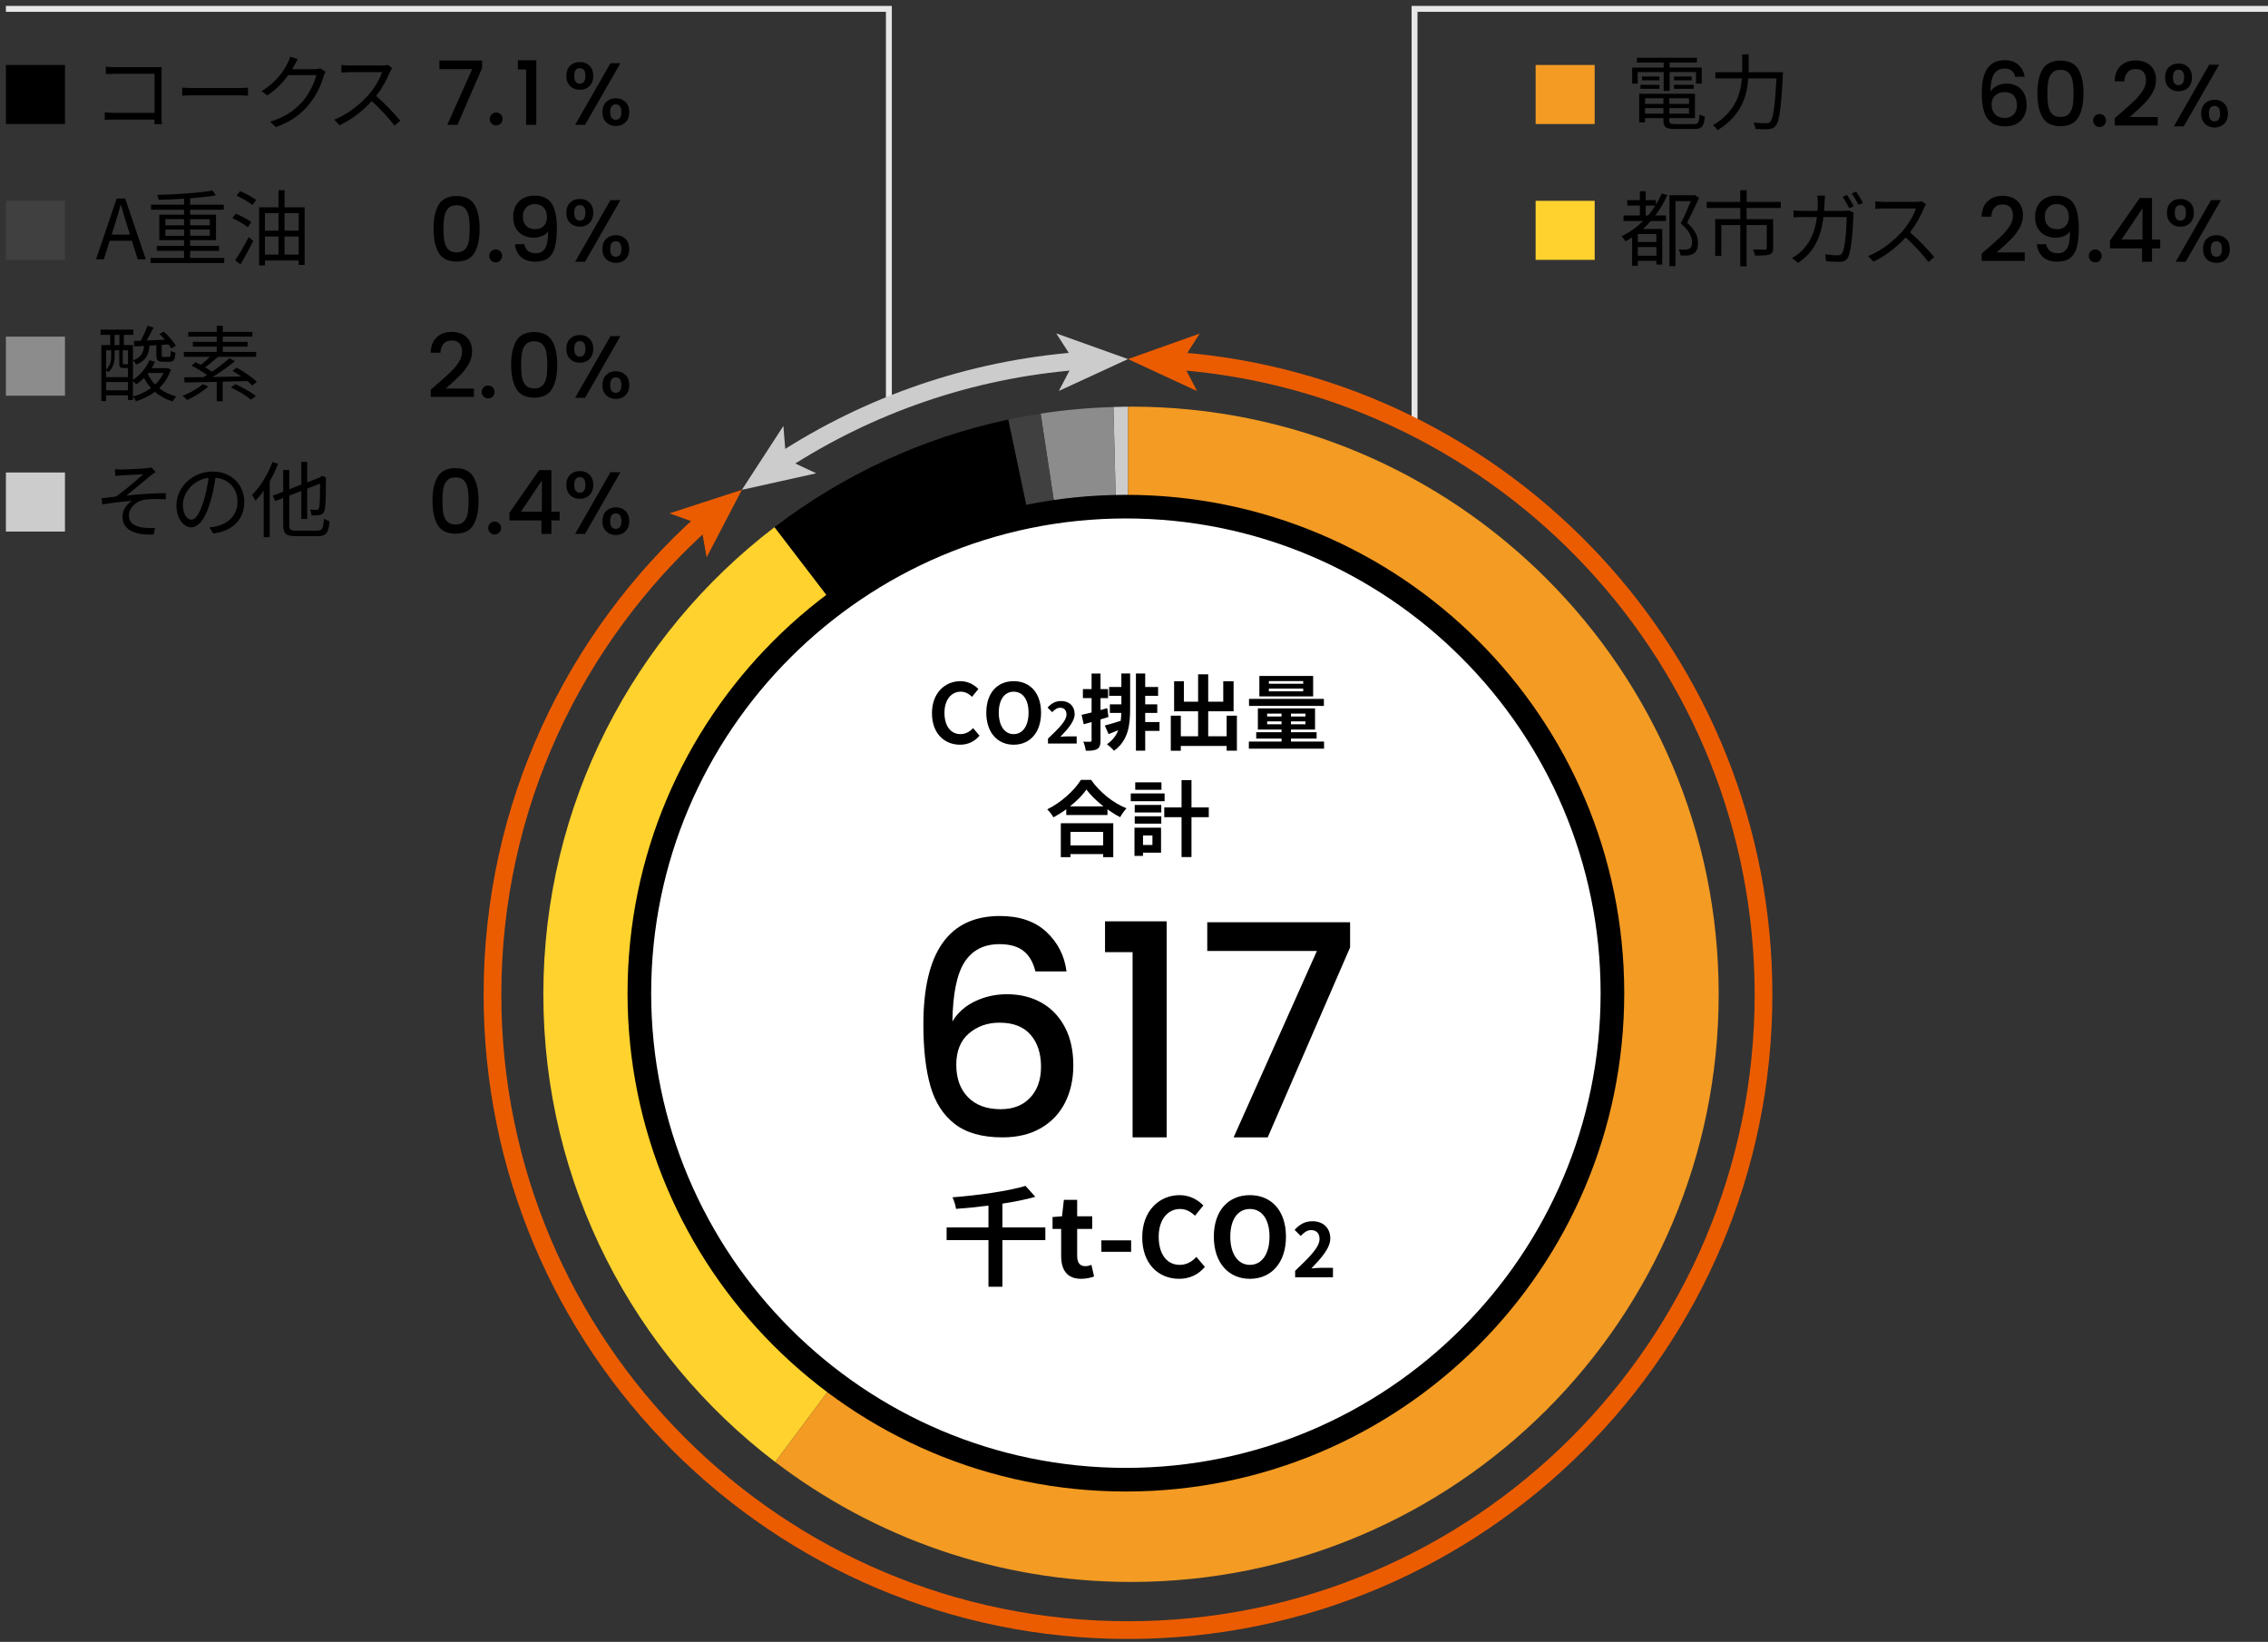 <?xml version="1.0" encoding="utf-8"?>
<!-- Generator: Adobe Illustrator 25.4.6, SVG Export Plug-In . SVG Version: 6.00 Build 0)  -->
<svg version="1.1" xmlns="http://www.w3.org/2000/svg" xmlns:xlink="http://www.w3.org/1999/xlink" x="0px" y="0px" width="384px"
	 height="278px" viewBox="0 0 384 278" enable-background="new 0 0 384 278" xml:space="preserve">
<rect x="0" y="0" width="384" height="278" fill="#333333" stroke="none"/>
<g id="タイトル">
</g>
<g id="レイヤー_3">
</g>
<g id="主要素">
	<g>
		<path d="M340.609,11.96c-0.291-0.23-0.695-0.345-1.215-0.345c-0.79,0-1.38,0.302-1.77,0.907c-0.39,0.604-0.595,1.607-0.615,3.007
			c0.26-0.439,0.64-0.779,1.14-1.02c0.5-0.24,1.04-0.36,1.62-0.36c0.66,0,1.243,0.143,1.748,0.428s0.9,0.697,1.185,1.237
			c0.285,0.54,0.428,1.186,0.428,1.936c0,0.7-0.138,1.325-0.413,1.875c-0.275,0.55-0.683,0.982-1.223,1.297
			c-0.54,0.315-1.19,0.473-1.95,0.473c-1.03,0-1.838-0.228-2.423-0.683c-0.585-0.454-0.995-1.097-1.23-1.927
			s-0.353-1.865-0.353-3.105c0-3.66,1.29-5.49,3.87-5.49c1,0,1.788,0.271,2.362,0.811c0.575,0.54,0.913,1.205,1.013,1.995h-1.575
			C341.099,12.535,340.898,12.189,340.609,11.96z M337.841,16.137c-0.425,0.364-0.638,0.892-0.638,1.582s0.197,1.237,0.593,1.643
			c0.395,0.405,0.947,0.607,1.657,0.607c0.63,0,1.127-0.195,1.493-0.585c0.365-0.39,0.547-0.91,0.547-1.56
			c0-0.681-0.178-1.223-0.532-1.628c-0.355-0.405-0.878-0.607-1.568-0.607C338.784,15.59,338.266,15.772,337.841,16.137z"/>
		<path d="M345.836,11.727c0.585-0.976,1.592-1.463,3.022-1.463s2.438,0.487,3.022,1.463c0.585,0.975,0.878,2.327,0.878,4.058
			c0,1.75-0.292,3.117-0.878,4.103c-0.585,0.984-1.592,1.478-3.022,1.478s-2.438-0.493-3.022-1.478
			c-0.585-0.985-0.877-2.353-0.877-4.103C344.958,14.054,345.251,12.702,345.836,11.727z M350.921,13.729
			c-0.105-0.56-0.317-1.018-0.637-1.372c-0.32-0.355-0.795-0.532-1.425-0.532c-0.63,0-1.105,0.177-1.425,0.532
			c-0.32,0.354-0.533,0.812-0.638,1.372c-0.105,0.561-0.157,1.245-0.157,2.056c0,0.84,0.05,1.545,0.15,2.114
			c0.1,0.57,0.312,1.03,0.638,1.38c0.325,0.351,0.802,0.525,1.432,0.525c0.63,0,1.107-0.175,1.433-0.525
			c0.325-0.35,0.538-0.81,0.638-1.38c0.1-0.569,0.15-1.274,0.15-2.114C351.079,14.974,351.026,14.29,350.921,13.729z"/>
		<path d="M354.708,21.184c-0.21-0.21-0.315-0.47-0.315-0.78c0-0.31,0.105-0.569,0.315-0.779s0.47-0.315,0.78-0.315
			c0.3,0,0.555,0.105,0.765,0.315s0.315,0.47,0.315,0.779c0,0.311-0.105,0.57-0.315,0.78s-0.465,0.315-0.765,0.315
			C355.178,21.5,354.918,21.394,354.708,21.184z"/>
		<path d="M359.133,19.069c0.96-0.829,1.717-1.512,2.272-2.047c0.555-0.535,1.017-1.093,1.387-1.673s0.555-1.16,0.555-1.74
			c0-0.6-0.143-1.069-0.428-1.409c-0.285-0.34-0.732-0.511-1.342-0.511c-0.59,0-1.048,0.188-1.373,0.562
			c-0.325,0.375-0.498,0.878-0.518,1.508h-1.65c0.03-1.14,0.373-2.013,1.027-2.617c0.655-0.605,1.487-0.908,2.498-0.908
			c1.09,0,1.942,0.301,2.558,0.9c0.615,0.6,0.922,1.4,0.922,2.4c0,0.72-0.183,1.412-0.547,2.077c-0.365,0.665-0.8,1.26-1.305,1.785
			c-0.505,0.524-1.147,1.132-1.927,1.822l-0.675,0.6h4.755v1.426h-7.29V20L359.133,19.069z"/>
		<path d="M367.21,11.382c0.425-0.414,0.972-0.622,1.643-0.622c0.67,0,1.217,0.208,1.643,0.622c0.425,0.415,0.637,0.988,0.637,1.718
			c0,0.73-0.212,1.305-0.637,1.726c-0.425,0.42-0.973,0.63-1.643,0.63c-0.67,0-1.218-0.21-1.643-0.63
			c-0.425-0.421-0.638-0.995-0.638-1.726C366.573,12.37,366.785,11.797,367.21,11.382z M367.908,13.099
			c0,0.88,0.315,1.32,0.945,1.32c0.3,0,0.532-0.107,0.697-0.322s0.248-0.548,0.248-0.998c0-0.87-0.315-1.305-0.945-1.305
			C368.223,11.795,367.908,12.229,367.908,13.099z M375.723,10.955l-5.985,10.439h-1.68l5.985-10.439H375.723z M373.315,17.517
			c0.425-0.415,0.972-0.623,1.643-0.623c0.66,0,1.202,0.208,1.627,0.623c0.425,0.415,0.637,0.987,0.637,1.717
			c0,0.73-0.212,1.306-0.637,1.726c-0.425,0.42-0.968,0.63-1.627,0.63c-0.67,0-1.218-0.21-1.643-0.63
			c-0.425-0.42-0.638-0.995-0.638-1.726C372.678,18.505,372.89,17.932,373.315,17.517z M373.998,19.234
			c0,0.87,0.315,1.306,0.945,1.306s0.945-0.436,0.945-1.306c0-0.869-0.315-1.305-0.945-1.305S373.998,18.365,373.998,19.234z"/>
	</g>
	<g enable-background="new    ">
		<path d="M281.68,12.201h-4.398v1.961h-0.938v-2.718h5.337V10.59h-4.539V9.777h10.169v0.812h-4.623v0.854h5.435v2.718h-0.966
			v-1.961h-4.469v3.193h-1.008V12.201z M286.792,21.011c0.742,0,0.882-0.238,0.953-1.639c0.238,0.153,0.616,0.294,0.91,0.35
			c-0.154,1.695-0.476,2.115-1.793,2.115h-3.222c-1.569,0-2.003-0.267-2.003-1.387v-0.448h-3.11v0.729h-0.995v-4.86h9.441v4.132
			h-4.342v0.448c0,0.477,0.168,0.561,1.05,0.561H286.792z M277.744,14.372h3.222v0.658h-3.222V14.372z M280.965,13.601h-2.956
			v-0.645h2.956V13.601z M278.528,16.627v0.967h3.11v-0.967H278.528z M281.638,19.246v-0.952h-3.11v0.952H281.638z M285.966,16.627
			h-3.333v0.967h3.333V16.627z M285.966,19.246v-0.952h-3.333v0.952H285.966z M286.428,12.957v0.645h-2.998v-0.645H286.428z
			 M283.431,14.372h3.333v0.658h-3.333V14.372z"/>
		<path d="M301.885,12.228c0,0-0.014,0.393-0.028,0.547c-0.308,5.743-0.602,7.83-1.219,8.53c-0.322,0.393-0.658,0.504-1.19,0.561
			c-0.49,0.042-1.387,0.014-2.241-0.042c-0.014-0.309-0.14-0.757-0.35-1.064c0.952,0.084,1.849,0.098,2.199,0.098
			c0.294,0,0.476-0.042,0.644-0.21c0.504-0.477,0.812-2.451,1.079-7.382h-4.776c-0.196,2.899-1.121,6.289-5.183,8.769
			c-0.168-0.252-0.546-0.658-0.798-0.826c3.796-2.256,4.693-5.323,4.903-7.942h-4.482v-1.037h4.539c0-0.21,0-0.406,0-0.603V9.203
			h1.079v2.423c0,0.196,0,0.393,0,0.603H301.885z"/>
	</g>
	<g>
		<path d="M336.604,41.995c0.96-0.829,1.717-1.512,2.272-2.047c0.555-0.535,1.017-1.093,1.387-1.673s0.555-1.16,0.555-1.74
			c0-0.6-0.143-1.069-0.428-1.409c-0.285-0.34-0.732-0.511-1.342-0.511c-0.59,0-1.048,0.188-1.373,0.562
			c-0.325,0.375-0.498,0.878-0.518,1.508h-1.65c0.03-1.14,0.373-2.013,1.027-2.617c0.655-0.605,1.487-0.908,2.498-0.908
			c1.09,0,1.942,0.301,2.558,0.9c0.615,0.6,0.922,1.4,0.922,2.4c0,0.72-0.183,1.412-0.547,2.077c-0.365,0.665-0.8,1.26-1.305,1.785
			c-0.505,0.524-1.147,1.132-1.927,1.822l-0.675,0.6h4.755v1.426h-7.29v-1.245L336.604,41.995z"/>
		<path d="M347.088,42.49c0.33,0.261,0.775,0.391,1.335,0.391c0.71,0,1.23-0.28,1.56-0.84c0.33-0.561,0.495-1.516,0.495-2.865
			c-0.24,0.34-0.578,0.603-1.012,0.787c-0.435,0.186-0.908,0.277-1.418,0.277c-0.65,0-1.24-0.132-1.77-0.397
			c-0.53-0.265-0.948-0.66-1.253-1.185c-0.305-0.525-0.458-1.163-0.458-1.913c0-1.1,0.323-1.977,0.968-2.632
			s1.532-0.982,2.663-0.982c1.36,0,2.327,0.452,2.902,1.357c0.575,0.905,0.862,2.292,0.862,4.162c0,1.29-0.107,2.346-0.322,3.165
			c-0.215,0.82-0.587,1.44-1.118,1.86c-0.53,0.42-1.265,0.63-2.205,0.63c-1.07,0-1.895-0.28-2.475-0.84
			c-0.58-0.561-0.905-1.266-0.975-2.115h1.575C346.543,41.85,346.759,42.23,347.088,42.49z M349.766,38.238
			c0.345-0.375,0.518-0.873,0.518-1.493c0-0.689-0.183-1.227-0.548-1.612c-0.365-0.385-0.862-0.577-1.492-0.577
			s-1.127,0.197-1.493,0.593c-0.365,0.395-0.547,0.912-0.547,1.552c0,0.61,0.177,1.113,0.532,1.508
			c0.355,0.396,0.893,0.593,1.613,0.593C348.949,38.801,349.421,38.613,349.766,38.238z"/>
		<path d="M353.974,44.11c-0.21-0.21-0.315-0.47-0.315-0.78c0-0.31,0.105-0.569,0.315-0.779s0.47-0.315,0.78-0.315
			c0.3,0,0.555,0.105,0.765,0.315s0.315,0.47,0.315,0.779c0,0.311-0.105,0.57-0.315,0.78s-0.465,0.315-0.765,0.315
			C354.443,44.426,354.184,44.32,353.974,44.11z"/>
		<path d="M357.243,42.041v-1.29l5.04-7.23h2.07v7.035h1.395v1.485h-1.395v2.279h-1.68v-2.279H357.243z M362.748,35.26l-3.54,5.295
			h3.54V35.26z"/>
		<path d="M367.525,34.307c0.425-0.414,0.972-0.622,1.643-0.622c0.67,0,1.217,0.208,1.643,0.622
			c0.425,0.415,0.637,0.988,0.637,1.718c0,0.73-0.212,1.305-0.637,1.726c-0.425,0.42-0.973,0.63-1.643,0.63
			c-0.67,0-1.218-0.21-1.643-0.63c-0.425-0.421-0.638-0.995-0.638-1.726C366.888,35.296,367.1,34.722,367.525,34.307z
			 M368.223,36.025c0,0.88,0.315,1.32,0.945,1.32c0.3,0,0.532-0.107,0.697-0.322s0.248-0.548,0.248-0.998
			c0-0.87-0.315-1.305-0.945-1.305C368.538,34.72,368.223,35.155,368.223,36.025z M376.038,33.881l-5.985,10.439h-1.68l5.985-10.439
			H376.038z M373.63,40.443c0.425-0.415,0.972-0.623,1.643-0.623c0.66,0,1.202,0.208,1.627,0.623
			c0.425,0.415,0.637,0.987,0.637,1.717c0,0.73-0.212,1.306-0.637,1.726c-0.425,0.42-0.968,0.63-1.627,0.63
			c-0.67,0-1.218-0.21-1.643-0.63c-0.425-0.42-0.638-0.995-0.638-1.726C372.993,41.43,373.205,40.858,373.63,40.443z M374.313,42.16
			c0,0.87,0.315,1.306,0.945,1.306s0.945-0.436,0.945-1.306c0-0.869-0.315-1.305-0.945-1.305S374.313,41.291,374.313,42.16z"/>
	</g>
	<g enable-background="new    ">
		<path d="M282.291,33.029c-0.546,1.274-1.247,2.424-2.031,3.46h1.807v0.925h-2.563c-0.42,0.476-0.854,0.938-1.331,1.358h3.264
			v6.023h-0.995v-0.631h-3.138v0.827h-0.966v-4.805c-0.35,0.238-0.729,0.462-1.106,0.672c-0.126-0.21-0.462-0.644-0.659-0.854
			c1.359-0.672,2.578-1.54,3.628-2.591h-3.32v-0.925h2.773v-1.681h-2.143v-0.925h2.143v-1.499h0.981v1.499h1.737v0.771
			c0.378-0.603,0.687-1.232,0.98-1.891L282.291,33.029z M280.441,39.627h-3.138v1.358h3.138V39.627z M280.441,43.297v-1.471h-3.138
			v1.471H280.441z M279.055,36.489c0.434-0.532,0.854-1.093,1.219-1.681h-1.639v1.681H279.055z M287.669,33.506
			c-0.588,1.316-1.359,2.913-2.031,4.202c1.471,1.303,1.849,2.396,1.849,3.39c0.014,0.854-0.196,1.499-0.714,1.821
			c-0.252,0.182-0.588,0.28-0.938,0.322c-0.378,0.042-0.869,0.042-1.303,0.014c-0.014-0.294-0.126-0.729-0.308-1.022
			c0.462,0.042,0.882,0.056,1.19,0.028c0.238-0.015,0.477-0.07,0.659-0.168c0.308-0.169,0.42-0.589,0.406-1.093
			c0-0.883-0.435-1.934-1.905-3.152c0.603-1.19,1.261-2.675,1.709-3.796h-2.605v11.01h-1.022V33.057h4.104l0.168-0.042
			L287.669,33.506z"/>
		<path d="M295.716,35.215v1.891h4.496v4.903c0,0.602-0.14,0.91-0.602,1.078c-0.49,0.182-1.275,0.182-2.451,0.182
			c-0.056-0.308-0.224-0.728-0.364-1.022c0.938,0.028,1.779,0.028,2.031,0.028c0.238-0.028,0.309-0.084,0.309-0.266V38.1h-3.418
			v6.989h-1.064V38.1h-3.208v5.225h-1.037v-6.22h4.245v-1.891h-5.673v-1.022h5.659v-1.989h1.092v1.989h5.771v1.022H295.716z"/>
		<path d="M308.917,34.261c-0.014,0.505-0.042,0.981-0.07,1.443h3.334c0.378,0,0.658-0.028,0.896-0.07l0.784,0.393
			c-0.042,0.238-0.07,0.504-0.07,0.687c-0.056,1.345-0.224,5.421-0.854,6.766c-0.28,0.602-0.729,0.854-1.499,0.854
			c-0.714,0-1.527-0.042-2.255-0.099l-0.14-1.162c0.756,0.098,1.499,0.153,2.087,0.153c0.406,0,0.658-0.111,0.812-0.448
			c0.532-1.078,0.714-4.524,0.714-6.022h-3.922c-0.504,4.034-1.961,6.149-4.3,7.76l-1.022-0.826
			c0.448-0.238,1.022-0.631,1.443-1.037c1.387-1.261,2.396-3.012,2.773-5.896h-2.353c-0.546,0-1.121,0-1.611,0.056v-1.177
			c0.49,0.042,1.064,0.07,1.597,0.07h2.465c0.028-0.448,0.056-0.925,0.056-1.415c0-0.322-0.042-0.84-0.098-1.162h1.316
			C308.959,33.435,308.932,33.926,308.917,34.261z M313.862,34.921l-0.756,0.336c-0.28-0.561-0.756-1.401-1.135-1.934l0.743-0.322
			C313.064,33.506,313.568,34.36,313.862,34.921z M315.417,34.346l-0.742,0.336c-0.308-0.603-0.771-1.401-1.163-1.919l0.742-0.322
			C314.619,32.959,315.165,33.828,315.417,34.346z"/>
		<path d="M325.748,35.228c-0.477,1.205-1.359,2.844-2.354,4.104c1.471,1.261,3.18,3.082,4.09,4.188l-0.98,0.84
			c-0.938-1.232-2.423-2.886-3.852-4.16c-1.499,1.611-3.39,3.152-5.463,4.091l-0.896-0.938c2.255-0.883,4.328-2.55,5.771-4.161
			c0.953-1.078,1.975-2.731,2.325-3.894h-5.463c-0.49,0-1.261,0.056-1.415,0.07v-1.275c0.196,0.028,0.994,0.084,1.415,0.084h5.407
			c0.462,0,0.827-0.042,1.051-0.111l0.714,0.546C326.014,34.724,325.832,35.032,325.748,35.228z"/>
	</g>
	<g>
		<path d="M81.626,11.524l-4.17,9.615h-1.725l4.215-9.435h-5.55V10.25h7.23V11.524z"/>
		<path d="M83.231,20.929c-0.21-0.21-0.315-0.47-0.315-0.78c0-0.31,0.105-0.569,0.315-0.779s0.47-0.315,0.78-0.315
			c0.3,0,0.555,0.105,0.765,0.315s0.315,0.47,0.315,0.779c0,0.311-0.105,0.57-0.315,0.78s-0.465,0.315-0.765,0.315
			C83.701,21.245,83.441,21.139,83.231,20.929z"/>
		<path d="M87.686,11.764v-1.56h3.12v10.935h-1.725v-9.375H87.686z"/>
		<path d="M96.528,11.127c0.425-0.414,0.972-0.622,1.643-0.622c0.67,0,1.217,0.208,1.643,0.622c0.425,0.415,0.637,0.988,0.637,1.718
			c0,0.73-0.212,1.305-0.637,1.726c-0.425,0.42-0.973,0.63-1.643,0.63c-0.67,0-1.218-0.21-1.643-0.63
			c-0.425-0.421-0.638-0.995-0.638-1.726C95.891,12.115,96.103,11.542,96.528,11.127z M97.226,12.844c0,0.88,0.315,1.32,0.945,1.32
			c0.3,0,0.532-0.107,0.697-0.322s0.248-0.548,0.248-0.998c0-0.87-0.315-1.305-0.945-1.305
			C97.541,11.54,97.226,11.974,97.226,12.844z M105.041,10.7l-5.985,10.439h-1.68l5.985-10.439H105.041z M102.633,17.262
			c0.425-0.415,0.972-0.623,1.643-0.623c0.66,0,1.202,0.208,1.627,0.623c0.425,0.415,0.637,0.987,0.637,1.717
			c0,0.73-0.212,1.306-0.637,1.726c-0.425,0.42-0.968,0.63-1.627,0.63c-0.67,0-1.218-0.21-1.643-0.63
			c-0.425-0.42-0.638-0.995-0.638-1.726C101.996,18.25,102.208,17.677,102.633,17.262z M103.316,18.979
			c0,0.87,0.315,1.306,0.945,1.306s0.945-0.436,0.945-1.306c0-0.869-0.315-1.305-0.945-1.305S103.316,18.11,103.316,18.979z"/>
	</g>
	<g enable-background="new    ">
		<path d="M19.444,11.374h6.906c0.336,0,0.756-0.014,1.037-0.027c-0.014,0.321-0.042,0.756-0.042,1.092v7.229
			c0,0.504,0.042,1.135,0.056,1.358H26.14c0.014-0.154,0.014-0.448,0.028-0.784h-6.85c-0.574,0-1.205,0.028-1.583,0.056v-1.274
			c0.364,0.042,0.967,0.084,1.555,0.084h6.877v-6.611h-6.709c-0.519,0-1.219,0.027-1.541,0.042V11.29
			C18.38,11.346,18.996,11.374,19.444,11.374z"/>
		<path d="M32.801,14.904h7.676c0.701,0,1.205-0.042,1.513-0.07v1.373c-0.28-0.015-0.869-0.07-1.499-0.07h-7.69
			c-0.771,0-1.513,0.028-1.947,0.07v-1.373C31.274,14.862,32.016,14.904,32.801,14.904z"/>
		<path d="M49.812,11.122c-0.098,0.196-0.21,0.393-0.336,0.588h3.796c0.378,0,0.686-0.042,0.91-0.14l0.938,0.574
			c-0.112,0.196-0.252,0.519-0.322,0.742c-0.378,1.415-1.247,3.306-2.494,4.819c-1.274,1.555-2.941,2.843-5.575,3.81l-1.009-0.91
			c2.563-0.757,4.314-2.031,5.589-3.517c1.092-1.288,1.947-3.095,2.241-4.37h-4.735c-0.854,1.177-2.031,2.424-3.558,3.446
			l-0.966-0.729c2.409-1.442,3.796-3.474,4.398-4.734c0.14-0.238,0.35-0.742,0.434-1.106l1.303,0.42
			C50.19,10.38,49.938,10.856,49.812,11.122z"/>
		<path d="M66.041,12.144c-0.477,1.205-1.359,2.844-2.354,4.104c1.471,1.261,3.18,3.082,4.09,4.188l-0.98,0.84
			c-0.938-1.232-2.423-2.886-3.852-4.16c-1.499,1.611-3.39,3.152-5.463,4.091l-0.896-0.938c2.255-0.883,4.328-2.55,5.771-4.161
			c0.953-1.078,1.975-2.731,2.325-3.894h-5.463c-0.49,0-1.261,0.056-1.415,0.07v-1.275c0.196,0.028,0.994,0.084,1.415,0.084h5.407
			c0.462,0,0.827-0.042,1.051-0.111l0.714,0.546C66.307,11.64,66.125,11.948,66.041,12.144z"/>
	</g>
	<g>
		<path d="M74.283,34.652c0.585-0.976,1.592-1.462,3.022-1.462s2.438,0.486,3.022,1.462c0.585,0.976,0.878,2.327,0.878,4.058
			c0,1.75-0.292,3.117-0.878,4.103c-0.585,0.985-1.592,1.478-3.022,1.478s-2.438-0.492-3.022-1.478s-0.877-2.353-0.877-4.103
			C73.405,36.979,73.698,35.628,74.283,34.652z M79.368,36.655c-0.105-0.561-0.317-1.018-0.637-1.373
			c-0.32-0.355-0.795-0.532-1.425-0.532c-0.63,0-1.105,0.177-1.425,0.532c-0.32,0.355-0.533,0.812-0.638,1.373
			c-0.105,0.56-0.157,1.244-0.157,2.055c0,0.84,0.05,1.545,0.15,2.115s0.312,1.029,0.638,1.379c0.325,0.352,0.802,0.525,1.432,0.525
			c0.63,0,1.107-0.174,1.433-0.525c0.325-0.35,0.538-0.809,0.638-1.379c0.1-0.57,0.15-1.275,0.15-2.115
			C79.525,37.899,79.473,37.215,79.368,36.655z"/>
		<path d="M83.155,44.11c-0.21-0.211-0.315-0.471-0.315-0.781c0-0.309,0.105-0.569,0.315-0.779s0.47-0.314,0.78-0.314
			c0.3,0,0.555,0.104,0.765,0.314s0.315,0.471,0.315,0.779c0,0.311-0.105,0.57-0.315,0.781c-0.21,0.209-0.465,0.314-0.765,0.314
			C83.625,44.425,83.365,44.319,83.155,44.11z"/>
		<path d="M89.41,42.489c0.33,0.261,0.775,0.391,1.335,0.391c0.71,0,1.23-0.279,1.56-0.84c0.33-0.561,0.495-1.516,0.495-2.865
			c-0.24,0.34-0.578,0.603-1.012,0.787c-0.435,0.186-0.908,0.277-1.418,0.277c-0.65,0-1.24-0.132-1.77-0.396
			c-0.53-0.266-0.948-0.66-1.253-1.186s-0.458-1.162-0.458-1.912c0-1.1,0.323-1.978,0.968-2.633
			c0.645-0.654,1.532-0.982,2.663-0.982c1.36,0,2.327,0.453,2.902,1.357c0.575,0.905,0.862,2.293,0.862,4.162
			c0,1.291-0.107,2.346-0.322,3.166c-0.215,0.819-0.587,1.439-1.118,1.859c-0.53,0.42-1.265,0.63-2.205,0.63
			c-1.07,0-1.895-0.28-2.475-0.84c-0.58-0.56-0.905-1.265-0.975-2.115h1.575C88.865,41.85,89.08,42.229,89.41,42.489z
			 M92.087,38.237c0.345-0.375,0.518-0.873,0.518-1.492c0-0.69-0.183-1.228-0.548-1.613c-0.365-0.385-0.862-0.577-1.492-0.577
			s-1.127,0.198-1.493,0.593s-0.547,0.912-0.547,1.553c0,0.609,0.177,1.112,0.532,1.508c0.355,0.395,0.893,0.592,1.613,0.592
			C91.27,38.8,91.742,38.612,92.087,38.237z"/>
		<path d="M96.527,34.307c0.425-0.415,0.972-0.623,1.643-0.623c0.67,0,1.217,0.208,1.643,0.623c0.425,0.414,0.637,0.987,0.637,1.717
			c0,0.73-0.212,1.305-0.637,1.726c-0.425,0.42-0.973,0.63-1.643,0.63c-0.67,0-1.218-0.21-1.643-0.63
			c-0.425-0.421-0.638-0.995-0.638-1.726C95.89,35.295,96.102,34.721,96.527,34.307z M97.225,36.024c0,0.881,0.315,1.32,0.945,1.32
			c0.3,0,0.532-0.107,0.697-0.322s0.248-0.548,0.248-0.998c0-0.869-0.315-1.305-0.945-1.305
			C97.54,34.719,97.225,35.155,97.225,36.024z M105.04,33.88l-5.985,10.439h-1.68l5.985-10.439H105.04z M102.632,40.442
			c0.425-0.415,0.972-0.623,1.643-0.623c0.66,0,1.202,0.208,1.627,0.623c0.425,0.415,0.637,0.988,0.637,1.717
			c0,0.73-0.212,1.306-0.637,1.726c-0.425,0.42-0.968,0.63-1.627,0.63c-0.67,0-1.218-0.21-1.643-0.63
			c-0.425-0.42-0.638-0.995-0.638-1.726C101.995,41.43,102.207,40.857,102.632,40.442z M103.315,42.159
			c0,0.871,0.315,1.306,0.945,1.306s0.945-0.435,0.945-1.306c0-0.869-0.315-1.305-0.945-1.305S103.315,41.29,103.315,42.159z"/>
	</g>
	<g enable-background="new    ">
		<path d="M19.752,33.618h1.443l3.488,10.281H23.31l-0.98-3.138h-3.754l-0.995,3.138h-1.317L19.752,33.618z M18.897,39.725h3.11
			l-0.49-1.569c-0.378-1.162-0.7-2.283-1.037-3.474h-0.056c-0.322,1.204-0.658,2.312-1.022,3.474L18.897,39.725z"/>
		<path d="M37.971,43.675v0.854H25.504v-0.854h5.659V42.47h-4.608V41.63h4.608v-0.966h-4.188v-4.314h4.188v-0.841h-5.589v-0.854
			h5.589v-1.009c-1.457,0.099-2.941,0.154-4.314,0.183c-0.014-0.252-0.126-0.603-0.224-0.826c3.235-0.085,7.158-0.337,9.357-0.743
			l0.56,0.812c-1.19,0.225-2.717,0.379-4.356,0.505v1.078h5.701v0.854h-5.701v0.841h4.385v4.314h-4.385v0.966h4.903v0.841h-4.903
			v1.204H37.971z M27.998,38.156h3.166v-1.051h-3.166V38.156z M31.164,39.921v-1.064h-3.166v1.064H31.164z M32.186,37.105v1.051
			h3.334v-1.051H32.186z M35.52,38.856h-3.334v1.064h3.334V38.856z"/>
		<path d="M41.97,38.465c-0.575-0.463-1.737-1.121-2.62-1.527l0.574-0.771c0.854,0.379,2.031,0.98,2.62,1.415L41.97,38.465z
			 M39.813,44.081c0.644-0.952,1.597-2.535,2.297-3.949l0.771,0.658c-0.644,1.303-1.457,2.815-2.157,3.964L39.813,44.081z
			 M40.653,32.357c0.882,0.378,2.101,1.022,2.704,1.499l-0.603,0.854c-0.603-0.476-1.793-1.162-2.689-1.597L40.653,32.357z
			 M51.579,35.102v9.749h-1.008v-0.742h-5.715v0.826h-0.995v-9.833h3.292v-2.899h1.022v2.899H51.579z M44.855,36.097v2.955h2.297
			v-2.955H44.855z M44.855,43.115h2.297v-3.068h-2.297V43.115z M48.175,36.097v2.955h2.396v-2.955H48.175z M50.571,43.115v-3.068
			h-2.396v3.068H50.571z"/>
	</g>
	<g>
		<path d="M74.021,65.032c0.96-0.83,1.717-1.513,2.272-2.048c0.555-0.534,1.017-1.092,1.387-1.672s0.555-1.16,0.555-1.74
			c0-0.6-0.143-1.07-0.428-1.41c-0.285-0.34-0.732-0.51-1.342-0.51c-0.59,0-1.048,0.188-1.373,0.562
			c-0.325,0.375-0.498,0.877-0.518,1.508h-1.65c0.03-1.141,0.373-2.013,1.027-2.618c0.655-0.604,1.487-0.907,2.498-0.907
			c1.09,0,1.942,0.3,2.558,0.9c0.615,0.6,0.922,1.399,0.922,2.399c0,0.72-0.183,1.413-0.547,2.077
			c-0.365,0.666-0.8,1.261-1.305,1.785c-0.505,0.525-1.147,1.133-1.927,1.823l-0.675,0.6h4.755v1.425h-7.29v-1.245L74.021,65.032z"
			/>
		<path d="M81.866,67.147c-0.21-0.21-0.315-0.47-0.315-0.78c0-0.31,0.105-0.57,0.315-0.78s0.47-0.314,0.78-0.314
			c0.3,0,0.555,0.104,0.765,0.314s0.315,0.471,0.315,0.78c0,0.311-0.105,0.57-0.315,0.78s-0.465,0.314-0.765,0.314
			C82.335,67.462,82.076,67.357,81.866,67.147z"/>
		<path d="M87.423,57.689c0.585-0.975,1.592-1.462,3.022-1.462s2.438,0.487,3.022,1.462c0.585,0.976,0.878,2.328,0.878,4.058
			c0,1.75-0.292,3.118-0.878,4.103c-0.585,0.985-1.592,1.478-3.022,1.478s-2.438-0.492-3.022-1.478
			c-0.585-0.984-0.877-2.353-0.877-4.103C86.545,60.017,86.838,58.665,87.423,57.689z M92.508,59.692
			c-0.105-0.561-0.317-1.018-0.637-1.373c-0.32-0.354-0.795-0.532-1.425-0.532c-0.63,0-1.105,0.178-1.425,0.532
			c-0.32,0.355-0.533,0.812-0.638,1.373c-0.105,0.56-0.157,1.245-0.157,2.055c0,0.84,0.05,1.545,0.15,2.115s0.312,1.03,0.638,1.38
			c0.325,0.351,0.802,0.525,1.432,0.525c0.63,0,1.107-0.175,1.433-0.525c0.325-0.35,0.538-0.81,0.638-1.38
			c0.1-0.57,0.15-1.275,0.15-2.115C92.666,60.937,92.613,60.252,92.508,59.692z"/>
		<path d="M96.528,57.344c0.425-0.415,0.972-0.622,1.643-0.622c0.67,0,1.217,0.207,1.643,0.622c0.425,0.415,0.637,0.987,0.637,1.718
			c0,0.729-0.212,1.305-0.637,1.725c-0.425,0.42-0.973,0.63-1.643,0.63c-0.67,0-1.218-0.21-1.643-0.63
			c-0.425-0.42-0.638-0.995-0.638-1.725C95.89,58.332,96.103,57.759,96.528,57.344z M97.225,59.062c0,0.88,0.315,1.319,0.945,1.319
			c0.3,0,0.532-0.107,0.697-0.322s0.248-0.548,0.248-0.997c0-0.87-0.315-1.306-0.945-1.306
			C97.54,57.757,97.225,58.192,97.225,59.062z M105.04,56.917l-5.985,10.44h-1.68l5.985-10.44H105.04z M102.633,63.479
			c0.425-0.415,0.972-0.622,1.643-0.622c0.66,0,1.202,0.207,1.627,0.622c0.425,0.415,0.637,0.988,0.637,1.718
			c0,0.73-0.212,1.305-0.637,1.725c-0.425,0.42-0.968,0.63-1.627,0.63c-0.67,0-1.218-0.21-1.643-0.63
			c-0.425-0.42-0.638-0.994-0.638-1.725C101.995,64.468,102.208,63.894,102.633,63.479z M103.315,65.197
			c0,0.87,0.315,1.305,0.945,1.305s0.945-0.435,0.945-1.305s-0.315-1.305-0.945-1.305S103.315,64.327,103.315,65.197z"/>
	</g>
	<g enable-background="new    ">
		<path d="M28.941,62.556c-0.42,1.289-1.121,2.34-1.989,3.166c0.812,0.645,1.793,1.121,2.899,1.401
			c-0.21,0.195-0.49,0.588-0.63,0.84c-1.148-0.336-2.157-0.896-2.998-1.625c-0.953,0.729-2.045,1.247-3.194,1.597
			c-0.112-0.224-0.336-0.602-0.518-0.798c1.092-0.294,2.157-0.771,3.054-1.443c-0.462-0.504-0.854-1.078-1.177-1.709
			c-0.42,0.406-0.854,0.785-1.303,1.093c-0.126-0.14-0.364-0.392-0.574-0.56v3.207h-0.841v-0.784h-3.698v0.967h-0.812v-9.483h1.499
			v-1.723h-1.639v-0.896h5.561v0.896h-1.611v1.723h1.541v5.869c1.19-0.756,2.241-1.947,2.773-3.292l0.953,0.238
			c-0.154,0.378-0.351,0.742-0.561,1.093h2.465l0.182-0.014L28.941,62.556z M19.416,60.343c0,0.841-0.196,1.919-1.079,2.676
			c-0.084-0.099-0.238-0.252-0.364-0.336v1.176h3.698v-1.555h-0.084h-0.686c-0.546,0-0.714-0.14-0.714-0.798v-2.199h-0.771V60.343z
			 M17.973,59.307v3.249c0.742-0.672,0.854-1.526,0.854-2.213v-1.036H17.973z M21.671,66.087v-1.4h-3.698v1.4H21.671z
			 M19.402,58.425h0.812v-1.723h-0.812V58.425z M21.671,59.307h-0.882v2.185c0,0.168,0.014,0.183,0.168,0.183h0.519
			c0.126,0,0.168,0,0.196-0.015V59.307z M25.327,58.522c-0.168,1.569-0.658,2.592-2.269,3.208c-0.098-0.21-0.351-0.561-0.546-0.729
			c1.345-0.434,1.751-1.232,1.891-2.423l-1.681,0.084l-0.07-0.925l1.163-0.042c0.434-0.771,0.896-1.793,1.163-2.549L26,55.469
			c-0.364,0.714-0.785,1.513-1.177,2.185l3.082-0.14c-0.294-0.351-0.602-0.687-0.91-0.967l0.742-0.393
			c0.771,0.687,1.653,1.695,2.031,2.382l-0.771,0.462c-0.112-0.21-0.266-0.435-0.448-0.687l-1.163,0.084v1.766
			c0,0.252,0.056,0.28,0.308,0.28h0.882c0.252,0,0.322-0.112,0.351-1.051c0.154,0.154,0.532,0.266,0.784,0.336
			c-0.084,1.232-0.336,1.526-1.008,1.526h-1.107c-0.91,0-1.121-0.237-1.121-1.092v-1.709L25.327,58.522z M25.005,63.285
			c0.308,0.673,0.743,1.289,1.261,1.821c0.588-0.546,1.079-1.205,1.429-1.961h-2.577L25.005,63.285z"/>
		<path d="M35.279,65.415c-0.953,0.882-2.395,1.765-3.586,2.325c-0.182-0.196-0.56-0.561-0.798-0.701
			c1.233-0.49,2.578-1.232,3.432-1.988L35.279,65.415z M42.703,65.274c-0.21-0.224-0.491-0.49-0.827-0.756
			c-1.387,0.042-2.802,0.084-4.174,0.111v3.32h-1.008v-3.292c-2.059,0.056-3.964,0.084-5.435,0.112l-0.084-0.883
			c0.91,0,2.031-0.014,3.264-0.028c0.196-0.126,0.406-0.237,0.602-0.378c-0.7-0.519-1.75-1.135-2.619-1.568l0.672-0.589
			c0.28,0.141,0.588,0.294,0.911,0.448c0.504-0.378,1.079-0.896,1.541-1.358h-4.412v-0.826h5.561v-0.896h-4.048v-0.799h4.048v-0.896
			h-4.819v-0.799h4.819v-1.036h1.022v1.036h5.015v0.799h-5.015v0.896h4.202v0.799h-4.202v0.896h5.645v0.826h-6.443
			c-0.687,0.616-1.499,1.288-2.186,1.778c0.42,0.253,0.827,0.505,1.163,0.743c1.093-0.743,2.199-1.597,2.956-2.298l0.924,0.519
			c-1.093,0.896-2.507,1.891-3.782,2.676c1.541-0.028,3.208-0.057,4.847-0.084c-0.49-0.351-1.008-0.673-1.485-0.953l0.714-0.546
			c1.205,0.658,2.676,1.652,3.404,2.409L42.703,65.274z M39.859,65.051c1.163,0.504,2.675,1.358,3.446,2.003l-0.812,0.616
			c-0.729-0.631-2.199-1.513-3.404-2.073L39.859,65.051z"/>
	</g>
	<g>
		<path d="M74.103,80.727c0.585-0.976,1.592-1.463,3.022-1.463s2.438,0.487,3.022,1.463c0.585,0.975,0.878,2.327,0.878,4.058
			c0,1.75-0.292,3.117-0.878,4.103c-0.585,0.984-1.592,1.478-3.022,1.478s-2.438-0.493-3.022-1.478
			c-0.585-0.985-0.877-2.353-0.877-4.103C73.226,83.054,73.518,81.702,74.103,80.727z M79.188,82.729
			c-0.105-0.56-0.317-1.018-0.637-1.372c-0.32-0.355-0.795-0.532-1.425-0.532c-0.63,0-1.105,0.177-1.425,0.532
			c-0.32,0.354-0.533,0.812-0.638,1.372c-0.105,0.561-0.157,1.245-0.157,2.056c0,0.84,0.05,1.545,0.15,2.114
			c0.1,0.57,0.312,1.03,0.638,1.38c0.325,0.351,0.802,0.525,1.432,0.525c0.63,0,1.107-0.175,1.433-0.525
			c0.325-0.35,0.538-0.81,0.638-1.38c0.1-0.569,0.15-1.274,0.15-2.114C79.346,83.974,79.293,83.29,79.188,82.729z"/>
		<path d="M82.976,90.184c-0.21-0.21-0.315-0.47-0.315-0.78c0-0.31,0.105-0.569,0.315-0.779s0.47-0.315,0.78-0.315
			c0.3,0,0.555,0.105,0.765,0.315s0.315,0.47,0.315,0.779c0,0.311-0.105,0.57-0.315,0.78S84.056,90.5,83.755,90.5
			C83.445,90.5,83.186,90.394,82.976,90.184z"/>
		<path d="M86.245,88.115v-1.29l5.04-7.23h2.07v7.035h1.395v1.485h-1.395v2.279h-1.68v-2.279H86.245z M91.75,81.335l-3.54,5.295
			h3.54V81.335z"/>
		<path d="M96.527,80.382c0.425-0.414,0.972-0.622,1.643-0.622c0.67,0,1.217,0.208,1.643,0.622c0.425,0.415,0.637,0.988,0.637,1.718
			c0,0.73-0.212,1.305-0.637,1.726c-0.425,0.42-0.973,0.63-1.643,0.63c-0.67,0-1.218-0.21-1.643-0.63
			c-0.425-0.421-0.638-0.995-0.638-1.726C95.89,81.37,96.102,80.797,96.527,80.382z M97.225,82.099c0,0.88,0.315,1.32,0.945,1.32
			c0.3,0,0.532-0.107,0.697-0.322s0.248-0.548,0.248-0.998c0-0.87-0.315-1.305-0.945-1.305
			C97.54,80.795,97.225,81.229,97.225,82.099z M105.04,79.955l-5.985,10.439h-1.68l5.985-10.439H105.04z M102.632,86.517
			c0.425-0.415,0.972-0.623,1.643-0.623c0.66,0,1.202,0.208,1.627,0.623c0.425,0.415,0.637,0.987,0.637,1.717
			c0,0.73-0.212,1.306-0.637,1.726c-0.425,0.42-0.968,0.63-1.627,0.63c-0.67,0-1.218-0.21-1.643-0.63
			c-0.425-0.42-0.638-0.995-0.638-1.726C101.995,87.505,102.207,86.932,102.632,86.517z M103.315,88.234
			c0,0.87,0.315,1.306,0.945,1.306s0.945-0.436,0.945-1.306c0-0.869-0.315-1.305-0.945-1.305S103.315,87.365,103.315,88.234z"/>
	</g>
	<g enable-background="new    ">
		<path d="M20.564,79.492c0.617,0,3.502-0.126,4.314-0.225c0.322-0.028,0.588-0.084,0.756-0.126l0.714,0.799
			c-0.196,0.111-0.56,0.364-0.756,0.518c-1.037,0.869-3.067,2.563-4.188,3.446c2.129-0.225,4.65-0.406,6.667-0.406v1.036
			c-1.373-0.069-2.717-0.056-3.558,0.057c-1.358,0.196-2.689,1.358-2.689,2.675c0,1.415,1.135,1.892,2.41,2.06
			c0.826,0.112,1.513,0.084,2.017,0.042l-0.238,1.135c-3.418,0.154-5.281-0.925-5.281-3.067c0-1.205,0.91-2.214,1.625-2.647
			c-1.499,0.126-3.362,0.336-5.042,0.616l-0.098-1.051c0.756-0.084,1.709-0.196,2.423-0.28c1.513-1.051,3.74-2.998,4.623-3.782
			c-0.616,0.042-3.082,0.154-3.684,0.196c-0.35,0.028-0.771,0.07-1.064,0.098l-0.056-1.148
			C19.794,79.477,20.145,79.492,20.564,79.492z"/>
		<path d="M36.106,90.334l-0.658-1.037c0.448-0.042,0.882-0.112,1.205-0.182c1.793-0.406,3.558-1.737,3.558-4.16
			c0-2.115-1.359-3.866-3.74-4.062c-0.182,1.303-0.448,2.731-0.84,4.034c-0.854,2.886-1.961,4.356-3.264,4.356
			c-1.247,0-2.494-1.429-2.494-3.74c0-3.04,2.704-5.701,6.122-5.701c3.278,0,5.365,2.312,5.365,5.155
			C41.359,87.938,39.426,89.899,36.106,90.334z M32.408,87.994c0.658,0,1.401-0.938,2.115-3.306c0.35-1.162,0.63-2.493,0.784-3.782
			c-2.689,0.337-4.342,2.634-4.342,4.539C30.965,87.21,31.778,87.994,32.408,87.994z"/>
		<path d="M47.081,78.525c-0.393,1.009-0.869,2.017-1.415,2.97v9.455h-1.022v-7.858c-0.434,0.616-0.911,1.19-1.387,1.681
			c-0.112-0.224-0.406-0.756-0.588-0.98c1.373-1.345,2.675-3.432,3.46-5.561L47.081,78.525z M53.721,89.843
			c0.854,0,0.994-0.379,1.121-2.031c0.252,0.182,0.658,0.364,0.966,0.434c-0.182,1.92-0.504,2.536-2.045,2.536h-3.656
			c-1.667,0-2.157-0.393-2.157-1.919V84.31l-1.358,0.532l-0.406-0.91l1.765-0.687v-3.685h1.023v3.278l2.045-0.799v-3.838h0.995
			v3.474l2.171-0.84l0.14-0.127l0.182-0.153l0.714,0.294l-0.042,0.182c0,2.521-0.042,4.539-0.168,5.127
			c-0.112,0.645-0.406,0.911-0.84,1.022c-0.378,0.099-0.995,0.112-1.415,0.099c-0.028-0.309-0.126-0.729-0.252-0.98
			c0.378,0.027,0.882,0.027,1.064,0.027c0.252,0,0.392-0.056,0.476-0.42c0.112-0.378,0.14-1.849,0.154-4.034l-2.185,0.854v5.141
			h-0.995V83.12l-2.045,0.812v4.931c0,0.798,0.182,0.98,1.176,0.98H53.721z"/>
	</g>
	<polyline fill="none" stroke="#E6E6E6" points="150.5,69 150.5,1.5 1,1.5 	"/>
	<polyline fill="none" stroke="#E6E6E6" points="239.5,71 239.5,1.5 384.5,1.5 	"/>
	<g>
		<path fill="#CCCCCC" d="M188.518,68.914l2.477,98.545V68.855C190.166,68.859,189.343,68.89,188.518,68.914z"/>
		<path fill="#8C8C8C" d="M176.191,70.034l14.804,97.426l-2.477-98.545C184.34,69.039,180.225,69.409,176.191,70.034z"/>
		<path fill="#404040" d="M170.71,71.034l20.285,96.425l-14.804-97.426C174.348,70.319,172.519,70.65,170.71,71.034z"/>
		<path d="M131.123,89.263l59.872,78.197L170.71,71.034C156.065,74.149,142.609,80.482,131.123,89.263z"/>
		<path fill="#FFD22E" d="M91.995,168.349c0,32.31,15.404,61.017,39.264,79.194l59.736-80.083l-59.872-78.197
			C107.341,107.443,91.995,136.101,91.995,168.349z"/>
		<path fill="#F39B23" d="M290.995,168.349c0-54.952-44.548-99.5-99.5-99.5c-0.167,0-0.333,0.006-0.5,0.006v98.604l-59.736,80.083
			c16.721,12.738,37.593,20.306,60.236,20.306C246.448,267.849,290.995,223.301,290.995,168.349z"/>
	</g>
	<g>
		<circle fill="#FFFFFF" cx="190.627" cy="168.16" r="82.376"/>
		<path d="M190.627,87.783c44.32,0,80.376,36.057,80.376,80.376s-36.056,80.376-80.376,80.376s-80.376-36.057-80.376-80.376
			S146.307,87.783,190.627,87.783 M190.627,83.783c-46.6,0-84.376,37.776-84.376,84.376c0,46.6,37.776,84.376,84.376,84.376
			s84.376-37.776,84.376-84.376C275.003,121.56,237.227,83.783,190.627,83.783L190.627,83.783z"/>
	</g>
	<rect x="260" y="11" fill="#F39B23" width="10" height="10"/>
	<rect x="260" y="34" fill="#FFD22E" width="10" height="10"/>
	<rect x="1" y="11" width="10" height="10"/>
	<rect x="1" y="34" fill="#404040" width="10" height="10"/>
	<rect x="1" y="57" fill="#8C8C8C" width="10" height="10"/>
	<rect x="1" y="80" fill="#CCCCCC" width="10" height="10"/>
	<g>
		<g>
			<path d="M173.297,161.013c-0.971-0.77-2.325-1.154-4.064-1.154c-2.643,0-4.616,1.012-5.92,3.035
				c-1.305,2.024-1.991,5.378-2.057,10.06c0.869-1.471,2.14-2.608,3.813-3.411c1.672-0.803,3.479-1.204,5.419-1.204
				c2.208,0,4.156,0.477,5.845,1.43c1.688,0.953,3.01,2.333,3.963,4.14c0.953,1.806,1.43,3.963,1.43,6.472
				c0,2.342-0.46,4.433-1.38,6.271c-0.92,1.841-2.283,3.287-4.089,4.341c-1.806,1.054-3.981,1.58-6.522,1.58
				c-3.445,0-6.146-0.761-8.103-2.283c-1.957-1.521-3.329-3.67-4.114-6.447c-0.787-2.775-1.179-6.237-1.179-10.386
				c0-12.242,4.315-18.363,12.945-18.363c3.344,0,5.978,0.903,7.902,2.71c1.923,1.806,3.052,4.03,3.387,6.673h-5.268
				C174.936,162.937,174.267,161.783,173.297,161.013z M164.041,174.986c-1.422,1.222-2.132,2.985-2.132,5.294
				c0,2.308,0.66,4.139,1.981,5.493c1.321,1.355,3.169,2.032,5.544,2.032c2.107,0,3.771-0.652,4.992-1.957
				c1.221-1.304,1.831-3.043,1.831-5.218c0-2.274-0.594-4.089-1.781-5.443c-1.188-1.354-2.936-2.032-5.243-2.032
				C167.193,173.155,165.462,173.765,164.041,174.986z"/>
			<path d="M187.095,161.214v-5.218h10.436v36.576h-5.77v-31.358H187.095z"/>
			<path d="M228.587,160.411l-13.948,32.161h-5.77l14.099-31.559h-18.564v-4.867h24.184V160.411z"/>
		</g>
	</g>
	<g>
		<g>
			<path d="M176.988,209.974h-7.269v7.896h-2.361v-7.896h-7.084v-2.158h7.084v-3.689c-1.845,0.24-3.727,0.424-5.498,0.554
				c-0.055-0.572-0.35-1.458-0.59-1.956c4.409-0.351,9.354-1.033,12.36-1.937l1.66,1.845c-1.642,0.479-3.561,0.849-5.571,1.162
				v4.021h7.269V209.974z"/>
			<path d="M179.667,212.649v-4.574h-1.458v-2.012l1.605-0.129l0.314-2.785h2.25v2.785h2.546v2.141h-2.546v4.574
				c0,1.181,0.479,1.734,1.402,1.734c0.332,0,0.738-0.11,1.015-0.222l0.443,1.975c-0.553,0.185-1.273,0.387-2.177,0.387
				C180.608,216.523,179.667,214.956,179.667,212.649z"/>
			<path d="M186.476,210.011h5.037v1.938h-5.037V210.011z"/>
			<path d="M193.395,209.495c0-4.501,2.896-7.14,6.346-7.14c1.734,0,3.118,0.831,4.003,1.753l-1.42,1.734
				c-0.701-0.664-1.494-1.144-2.527-1.144c-2.066,0-3.616,1.771-3.616,4.704c0,2.97,1.402,4.759,3.561,4.759
				c1.181,0,2.084-0.553,2.822-1.347l1.439,1.697c-1.125,1.311-2.583,2.011-4.354,2.011
				C196.199,216.523,193.395,214.051,193.395,209.495z"/>
			<path d="M205.518,209.385c0-4.446,2.491-7.029,6.106-7.029s6.106,2.602,6.106,7.029s-2.49,7.139-6.106,7.139
				S205.518,213.812,205.518,209.385z M214.944,209.385c0-2.934-1.291-4.686-3.32-4.686s-3.321,1.752-3.321,4.686
				c0,2.915,1.292,4.777,3.321,4.777S214.944,212.3,214.944,209.385z"/>
			<path d="M219.284,215.168c2.491-2.375,4.131-4.001,4.131-5.383c0-0.942-0.517-1.51-1.433-1.51c-0.697,0-1.265,0.464-1.755,0.993
				l-1.033-1.032c0.877-0.942,1.729-1.459,3.034-1.459c1.807,0,3.008,1.149,3.008,2.904c0,1.627-1.498,3.305-3.202,5.087
				c0.478-0.052,1.11-0.104,1.562-0.104h2.091v1.601h-6.403V215.168z"/>
		</g>
	</g>
	<g>
		<g>
			<path d="M184.735,132.044c1.499,2.144,3.769,3.923,5.995,4.819c-0.405,0.434-0.784,0.98-1.078,1.498
				c-0.715-0.363-1.442-0.826-2.144-1.33v0.967h-6.976v-0.981c-0.687,0.505-1.429,0.967-2.171,1.373
				c-0.225-0.406-0.687-1.009-1.051-1.358c2.409-1.163,4.65-3.278,5.701-4.987H184.735z M179.609,139.385h8.88v5.743h-1.708v-0.519
				h-5.533v0.519h-1.639V139.385z M186.823,136.526c-1.163-0.91-2.199-1.919-2.872-2.843c-0.658,0.938-1.639,1.933-2.787,2.843
				H186.823z M181.248,140.855v2.283h5.533v-2.283H181.248z"/>
			<path d="M197.181,135.658h-5.729v-1.316h5.729V135.658z M196.578,144.371h-3.054v0.546h-1.442v-4.776h4.496V144.371z
				 M192.124,136.289h4.496v1.274h-4.496V136.289z M192.124,138.208h4.496v1.246h-4.496V138.208z M196.648,133.725h-4.44v-1.261
				h4.44V133.725z M193.524,141.457v1.611h1.598v-1.611H193.524z M204.661,138.361h-2.928v6.752h-1.681v-6.752h-2.928v-1.652h2.928
				v-4.623h1.681v4.623h2.928V138.361z"/>
		</g>
	</g>
	<g>
		<g>
			<path d="M157.794,120.754c0-3.418,2.199-5.421,4.819-5.421c1.316,0,2.367,0.631,3.04,1.331l-1.079,1.316
				c-0.532-0.504-1.135-0.868-1.919-0.868c-1.569,0-2.746,1.345-2.746,3.571c0,2.256,1.064,3.614,2.704,3.614
				c0.896,0,1.583-0.42,2.143-1.022l1.092,1.289c-0.854,0.994-1.961,1.526-3.306,1.526
				C159.923,126.091,157.794,124.214,157.794,120.754z"/>
			<path d="M166.992,120.67c0-3.376,1.891-5.337,4.637-5.337c2.745,0,4.636,1.976,4.636,5.337c0,3.362-1.891,5.421-4.636,5.421
				C168.883,126.091,166.992,124.032,166.992,120.67z M174.149,120.67c0-2.228-0.98-3.558-2.521-3.558
				c-1.541,0-2.521,1.33-2.521,3.558c0,2.213,0.98,3.628,2.521,3.628C173.169,124.298,174.149,122.883,174.149,120.67z"/>
			<path d="M177.437,125.062c1.891-1.803,3.135-3.037,3.135-4.085c0-0.716-0.392-1.146-1.087-1.146c-0.529,0-0.96,0.353-1.333,0.754
				l-0.784-0.783c0.666-0.715,1.313-1.107,2.302-1.107c1.372,0,2.283,0.872,2.283,2.204c0,1.234-1.137,2.508-2.43,3.86
				c0.362-0.039,0.842-0.079,1.186-0.079h1.587v1.215h-4.859V125.062z"/>
			<path d="M187.676,121.398c-0.448,0.14-0.896,0.28-1.345,0.406v3.544c0,0.771-0.126,1.19-0.546,1.457
				c-0.434,0.266-1.022,0.322-1.947,0.308c-0.042-0.406-0.224-1.093-0.42-1.541c0.504,0.028,0.995,0.028,1.163,0.015
				c0.168,0,0.238-0.057,0.238-0.238v-3.096c-0.462,0.14-0.925,0.266-1.331,0.378l-0.364-1.597c0.476-0.098,1.064-0.252,1.695-0.406
				v-2.423h-1.471v-1.527h1.471v-2.634h1.513v2.634h1.275v1.527h-1.275v2.017l1.135-0.322L187.676,121.398z M189.861,114.03h1.485
				v5.897c0,2.815-0.294,5.435-2.731,7.186c-0.28-0.336-0.854-0.854-1.19-1.106c0.966-0.672,1.555-1.471,1.905-2.367
				c-0.56,0.238-1.121,0.448-1.639,0.645l-0.63-1.443c0.714-0.182,1.681-0.476,2.689-0.798c0.056-0.435,0.084-0.883,0.098-1.331
				h-1.933v-1.457h1.947v-1.442h-2.073v-1.499h2.073V114.03z M196.319,123.752h-2.423v3.348h-1.569V114.03h1.569v2.283h2.185v1.499
				h-2.185v1.442h2.045v1.457h-2.045v1.541h2.423V123.752z"/>
			<path d="M209.422,121.174v5.926h-1.737v-0.799h-7.76v0.812h-1.695v-5.939h1.695v3.488h2.928v-4.23h-4.062v-5.085h1.653v3.46h2.41
				v-4.636h1.709v4.636h2.549v-3.46h1.751v5.085h-4.3v4.23h3.124v-3.488H209.422z"/>
			<path d="M224.179,125.558v1.205h-12.733v-1.205h5.533v-0.504h-4.287v-1.079h4.287v-0.448h-4.006v-3.586h9.679v3.586h-4.076v0.448
				h4.342v1.079h-4.342v0.504H224.179z M224.151,119.521h-12.677v-1.19h12.677V119.521z M222.33,117.91h-9.105v-3.46h9.105V117.91z
				 M214.542,121.314h2.438v-0.49h-2.438V121.314z M216.979,122.631v-0.49h-2.438v0.49H216.979z M220.649,115.319h-5.813v0.448
				h5.813V115.319z M220.649,116.593h-5.813v0.462h5.813V116.593z M221.027,120.824h-2.452v0.49h2.452V120.824z M221.027,122.14
				h-2.452v0.49h2.452V122.14z"/>
		</g>
	</g>
	<g>
		<g>
			<g>
				<path fill="none" stroke="#EB5C01" stroke-width="3" stroke-miterlimit="10" d="M119.09,88.348
					c-21.92,19.697-35.709,48.262-35.709,80.051C83.381,227.825,131.556,276,190.982,276c59.427,0,107.602-48.175,107.602-107.601
					c0-56.574-43.661-102.95-99.125-107.273"/>
				<g>
					<polygon fill="#EB5C01" points="125.608,82.936 113.342,86.92 118.655,88.816 119.641,94.369 					"/>
				</g>
				<g>
					<polygon fill="#EB5C01" points="190.982,60.797 203.134,56.476 200.079,61.219 202.683,66.222 					"/>
				</g>
			</g>
		</g>
		<g>
			<g>
				<path fill="none" stroke="#CCCCCC" stroke-width="3" stroke-miterlimit="10" d="M182.511,61.126
					c-18.337,1.429-35.382,7.458-49.987,16.93"/>
				<g>
					<polygon fill="#CCCCCC" points="190.982,60.797 178.84,56.449 181.885,61.198 179.27,66.196 					"/>
				</g>
				<g>
					<polygon fill="#CCCCCC" points="125.608,82.936 132.638,72.123 133.09,77.746 138.198,80.139 					"/>
				</g>
			</g>
		</g>
	</g>
</g>
</svg>
